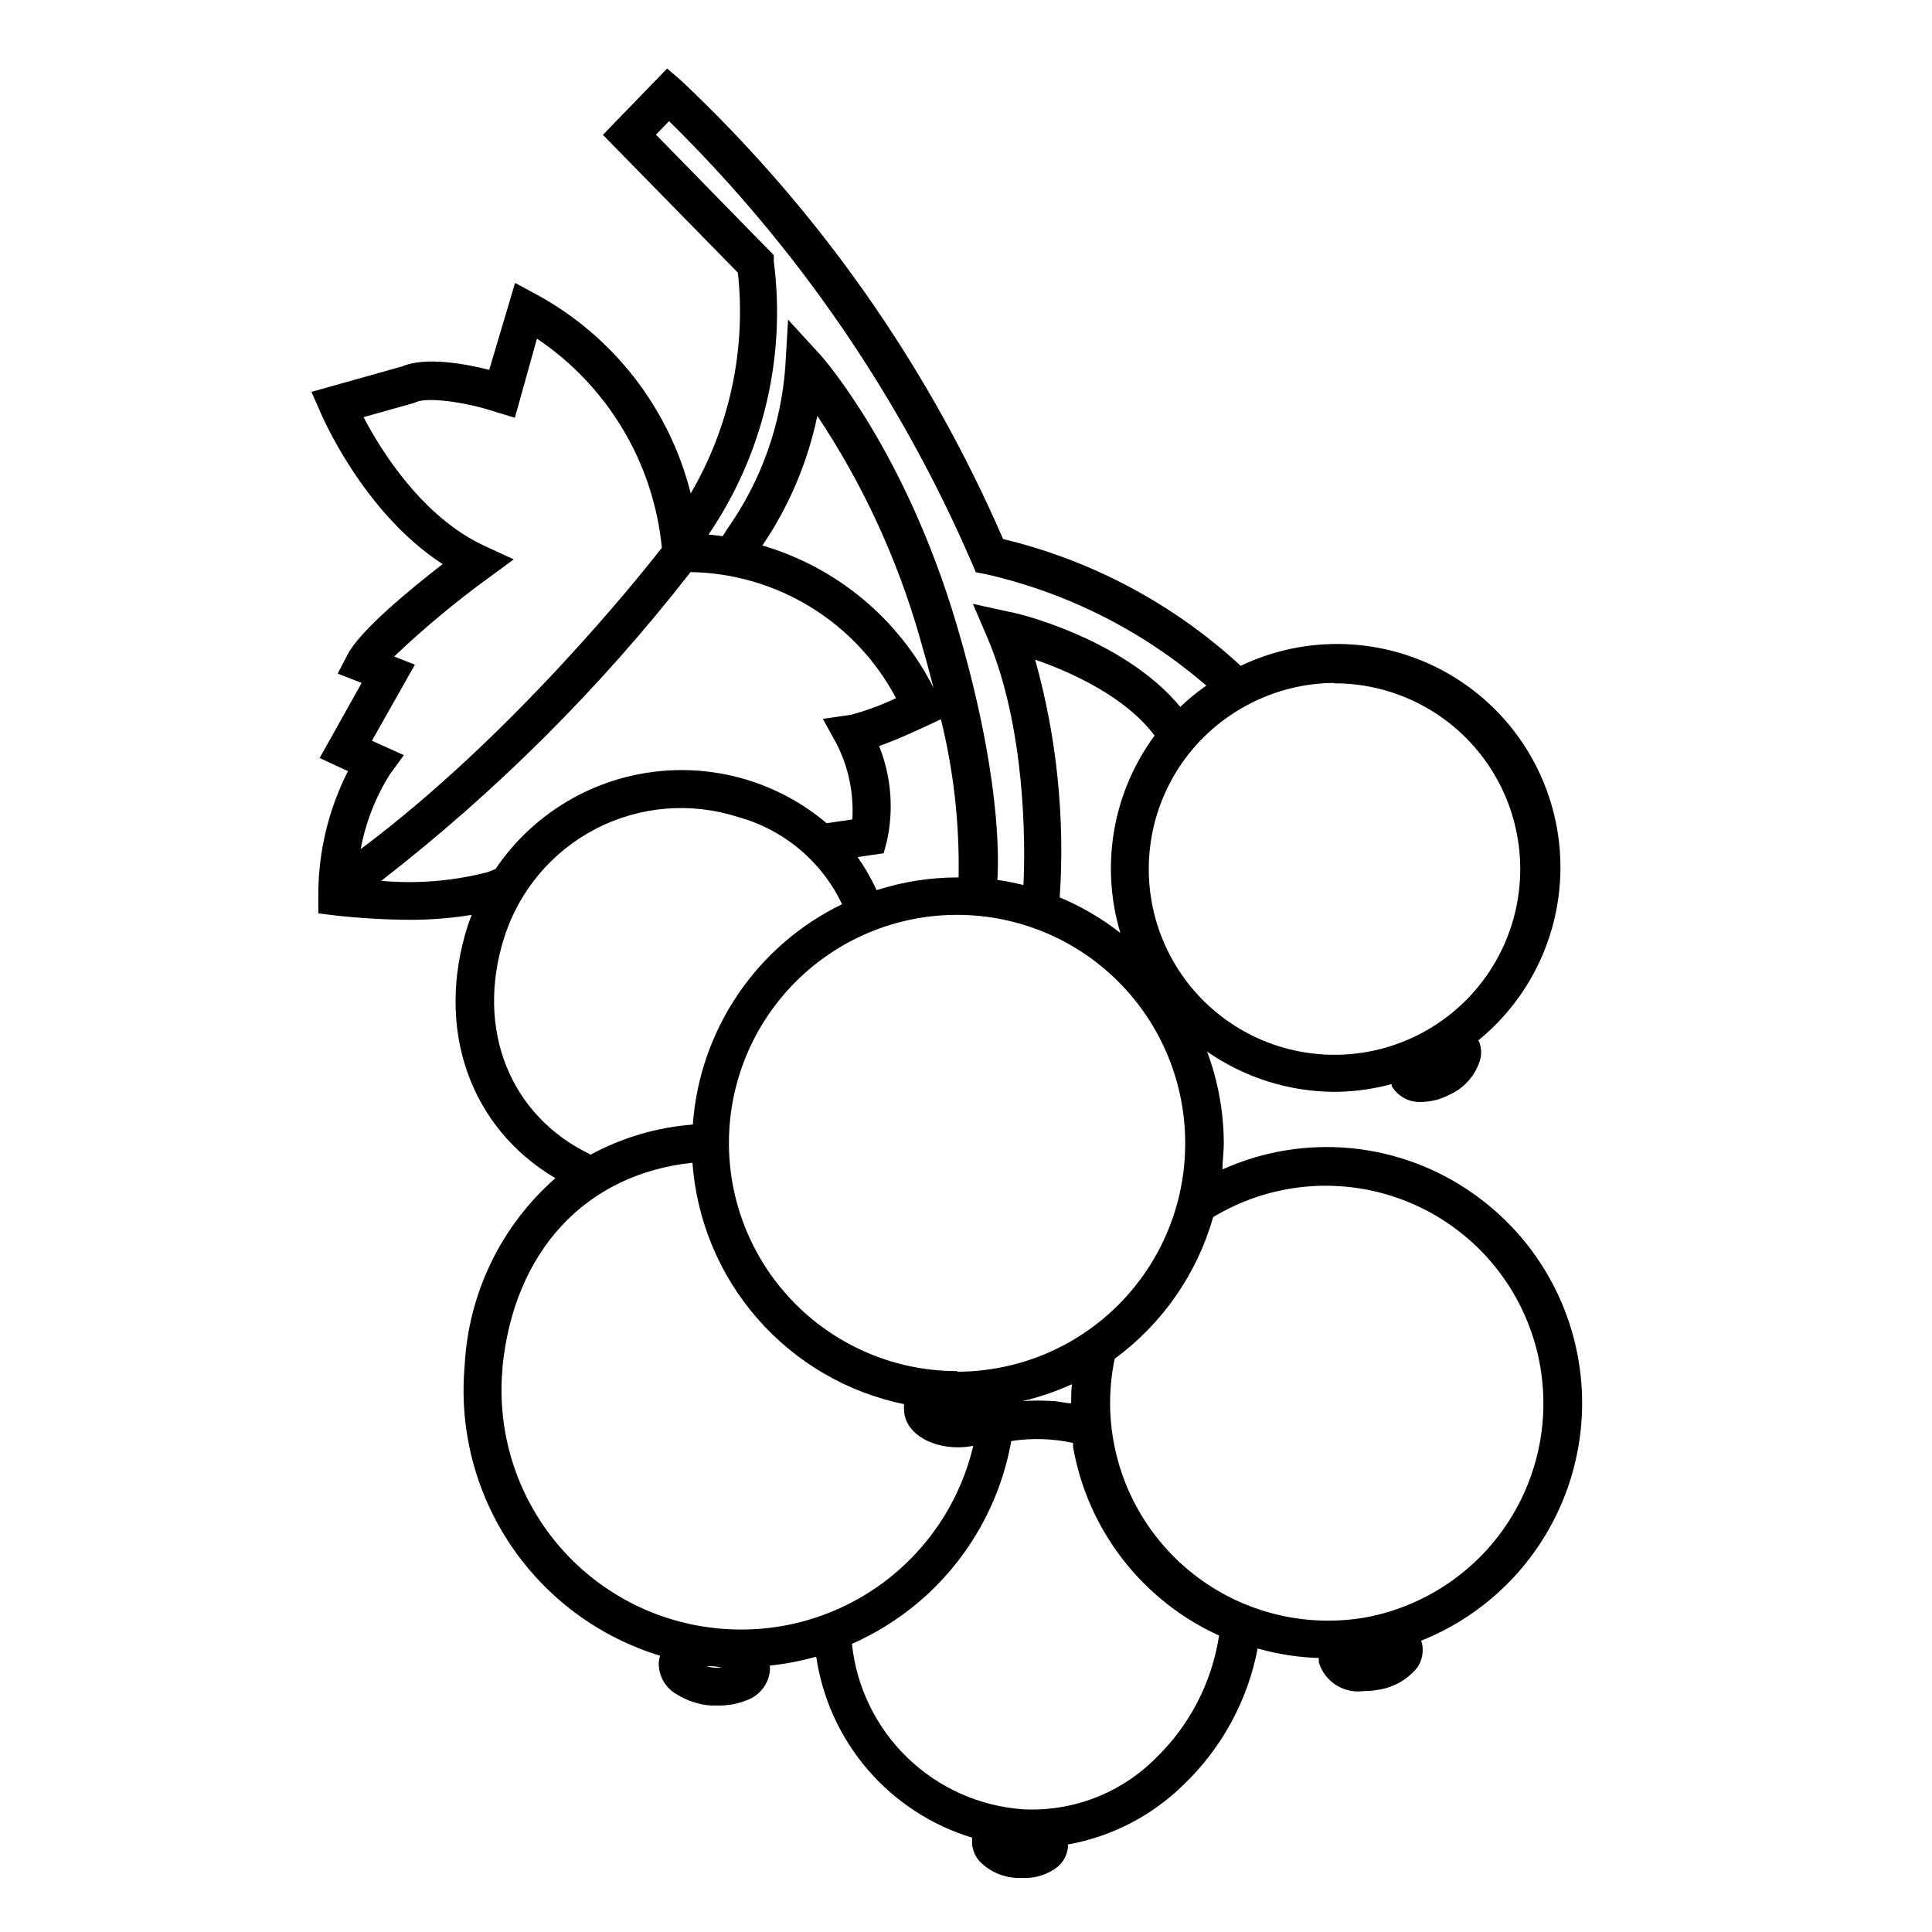 <?xml version="1.0" encoding="UTF-8"?>
<!-- Uploaded to: SVG Repo, www.svgrepo.com, Generator: SVG Repo Mixer Tools -->
<svg fill="#000000" width="800px" height="800px" version="1.1" viewBox="144 144 512 512" xmlns="http://www.w3.org/2000/svg">
 <path d="m534.62 460.46c-19.477-13.879-44.852-16.371-66.656-6.551 0-2.266 0.352-4.586 0.352-6.902h0.004c-0.023-8.309-1.527-16.551-4.434-24.332 9.922 6.906 21.711 10.633 33.805 10.68 5.106-0.031 10.188-0.727 15.113-2.066v0.504c1.637 2.805 4.719 4.445 7.961 4.231 2.644-0.055 5.234-0.746 7.559-2.016 3.473-1.598 6.184-4.488 7.555-8.059 0.793-1.84 0.848-3.914 0.152-5.793l-0.301-0.402v-0.004c15.102-12.305 23.184-31.254 21.609-50.672-1.574-19.418-12.598-36.82-29.488-46.535-16.887-9.711-37.473-10.496-55.047-2.094-17.785-16.387-39.465-27.953-62.977-33.602-19.902-45.91-48.957-87.277-85.398-121.57l-3.629-3.125-17.027 17.586 35.773 36.523c2.215 20.336-2.168 40.84-12.496 58.492-5.684-22.602-20.602-41.777-41.109-52.848l-5.441-2.922-6.852 23.023c-6.398-1.613-16.879-3.527-23.074-0.906l-24.031 6.75 2.215 5.039c0.504 1.211 11.438 26.902 32.547 40.605-8.465 6.551-21.965 17.633-25.191 23.98l-2.621 5.039 6.348 2.469-11.133 19.902 7.508 3.477c-5.234 10.281-7.93 21.664-7.859 33.199v4.484l4.434 0.555c6.691 0.746 13.418 1.133 20.152 1.16 5.383-0.008 10.758-0.445 16.07-1.312-0.352 0.957-0.754 1.914-1.059 2.871-8.715 27.355 0.605 53.555 23.227 66.906-14.371 12.605-23.039 30.484-24.031 49.574-1.531 16.832 2.781 33.676 12.215 47.695 9.434 14.023 23.41 24.367 39.578 29.289-0.176 0.523-0.297 1.062-0.355 1.613-0.176 3.535 1.656 6.867 4.738 8.613 2.727 1.695 5.816 2.715 9.016 2.973h2.168c2.484 0.023 4.949-0.438 7.254-1.359 3.34-1.145 5.754-4.062 6.246-7.559 0.059-0.551 0.059-1.109 0-1.66 4.16-0.438 8.273-1.227 12.293-2.371 1.629 11.09 6.379 21.488 13.695 29.98 7.312 8.492 16.895 14.73 27.617 17.984v0.504c-0.145 2.074 0.543 4.125 1.914 5.691 2.648 2.75 6.262 4.359 10.078 4.484h1.512c3.266 0.133 6.477-0.883 9.066-2.871 1.613-1.316 2.629-3.219 2.824-5.289v-0.707c11.566-2.074 22.242-7.586 30.629-15.82 10.148-9.703 17.016-22.332 19.648-36.121 5.285 1.496 10.734 2.344 16.223 2.519-0.031 0.402-0.031 0.805 0 1.207 1.578 5.07 6.578 8.266 11.84 7.559 1.219 0.004 2.43-0.098 3.629-0.305 4.172-0.551 7.977-2.676 10.629-5.945 1.191-1.754 1.66-3.902 1.312-5.992-0.074-0.379-0.176-0.75-0.305-1.109 15.18-6.062 27.66-17.402 35.145-31.934 7.481-14.531 9.465-31.277 5.578-47.156-3.883-15.879-13.371-29.816-26.715-39.254zm-106.76 55.418c-1.461 0-2.871-0.453-4.332-0.555-2.867-0.207-5.75-0.207-8.617 0 4.523-1.055 8.926-2.555 13.152-4.484-0.152 1.613-0.203 3.375-0.203 5.039zm-30.23-8.516c-16.031 0-31.41-6.367-42.746-17.707-11.34-11.336-17.711-26.715-17.711-42.75s6.371-31.41 17.711-42.75c11.336-11.336 26.715-17.707 42.746-17.707 16.035 0 31.414 6.371 42.75 17.707 11.34 11.34 17.707 26.715 17.707 42.75 0.043 16.035-6.289 31.43-17.598 42.793-11.312 11.367-26.672 17.777-42.707 17.816zm-20.656-165.65c5.543-1.965 11.941-5.039 13.602-5.793l2.769-1.309h0.004c3.391 13.707 4.965 27.797 4.688 41.914h-0.254c-7.285 0.008-14.527 1.145-21.461 3.379-1.418-3.066-3.106-6-5.039-8.77l6.902-1.008 0.855-3.223c1.859-8.414 1.141-17.191-2.066-25.191zm-30.934-53.152c7.062-10.387 12.008-22.062 14.562-34.359 11.926 17.918 21.031 37.562 27.004 58.242 1.461 5.039 2.672 9.473 3.777 13.805-9.262-18.285-25.672-31.926-45.344-37.688zm72.246 30.23c9.523 3.324 23.93 9.773 31.691 20.152-11.082 15.031-14.441 34.406-9.07 52.293-4.914-3.836-10.32-7.004-16.07-9.418 1.422-21.262-0.793-42.613-6.551-63.129zm79.25 6.297c16.195-0.039 31.375 7.891 40.594 21.207 9.219 13.316 11.293 30.316 5.555 45.461-5.738 15.145-18.562 26.496-34.289 30.355-15.73 3.863-32.352-0.258-44.453-11.023-12.102-10.766-18.133-26.793-16.129-42.863 2-16.07 11.781-30.129 26.152-37.594 6.965-3.66 14.703-5.594 22.57-5.644zm-148.47-111.8v-1.664l-31.234-31.938 3.477-3.578c34.062 33.48 61.316 73.242 80.254 117.09l1.059 2.469 2.672 0.504c21.586 4.914 41.637 15.051 58.391 29.523-2.441 1.703-4.746 3.59-6.902 5.641-15.113-18.34-44.285-25.191-45.344-25.191l-9.621-2.117 3.879 9.02c10.078 23.73 10.078 54.41 9.523 65.496-2.277-0.566-4.582-1.023-6.902-1.359 0.402-6.348 0.754-28.668-10.832-67.762-13.602-45.898-35.266-70.535-36.324-71.641l-8.312-9.07-0.707 12.09c-1.062 15.602-6.394 30.609-15.418 43.379l-1.211 1.914-3.727-0.453c14.418-21.188 20.566-46.93 17.281-72.348zm-106.5 127.01 11.387-20.152-5.492-2.168c7.816-7.438 16.113-14.352 24.836-20.703l6.852-5.039-7.758-3.578c-16.375-7.559-27.406-25.191-32.043-34.109l13.098-3.68 0.805-0.301c3.074-1.41 13.402 0 21.16 2.621l5.039 1.512 5.848-20.957c18.766 12.594 30.906 32.926 33.102 55.418-6.5 8.363-40.305 50.383-79.805 79.855 1.301-7.051 3.934-13.789 7.758-19.852l3.68-5.039zm30.531 34.863c-9.156 2.352-18.648 3.117-28.062 2.269 30.621-23.758 58.156-51.242 81.969-81.82 11.238 0.184 22.219 3.379 31.797 9.254 9.582 5.875 17.41 14.215 22.664 24.148-3.867 1.844-7.898 3.328-12.039 4.434l-7.356 1.059 3.578 6.5c3.195 6.215 4.656 13.176 4.231 20.152l-6.801 1.008c-12.906-10.922-29.848-15.84-46.594-13.523-16.746 2.316-31.715 11.648-41.172 25.664zm4.535 17.281c3.953-12.461 12.707-22.836 24.324-28.828 11.617-5.996 25.145-7.113 37.594-3.113 12.129 3.324 22.207 11.766 27.605 23.125-22.664 11.004-37.738 33.262-39.547 58.391-9.477 0.73-18.691 3.445-27.055 7.961-21.461-10.227-30.633-33.301-22.922-57.535zm-0.504 114.21c2.973-31.086 22.117-51.539 50.379-54.512 1.109 15.312 7.184 29.848 17.305 41.395 10.121 11.551 23.73 19.48 38.77 22.586-0.039 0.453-0.039 0.91 0 1.363 0 5.691 6.195 10.078 14.41 10.078v-0.004c1.32-0.012 2.633-0.148 3.93-0.402-3.5 14.848-12.25 27.93-24.641 36.828-12.391 8.902-27.582 13.016-42.77 11.586-16.754-1.531-32.211-9.66-42.965-22.598-10.754-12.938-15.922-29.621-14.371-46.371zm56.121 79.297c-0.695-0.059-1.387-0.176-2.062-0.352 0.688-0.059 1.375-0.059 2.062 0 0.68 0.066 1.355 0.184 2.016 0.352-0.668 0.055-1.344 0.055-2.016 0zm117.14 23.883c-9.273 9.367-22.102 14.336-35.266 13.652-11.504-0.812-22.355-5.652-30.645-13.668-8.293-8.016-13.496-18.695-14.699-30.164 6.129-2.719 11.859-6.262 17.027-10.527 13.242-10.98 22.164-26.297 25.191-43.227 5.441-0.852 10.996-0.68 16.375 0.504v1.059-0.004c3.863 22.023 18.34 40.723 38.691 49.98-1.871 12.328-7.727 23.707-16.676 32.395zm55.418-37.184c-15.074 2.606-30.57-0.875-43.082-9.676-12.516-8.805-21.027-22.207-23.672-37.277-1.258-7.16-1.137-14.496 0.352-21.613 12.625-9.266 21.809-22.473 26.098-37.535 14.648-8.848 32.465-10.738 48.641-5.156 16.176 5.578 29.039 18.051 35.117 34.047 6.074 15.996 4.738 33.863-3.656 48.777-8.391 14.91-22.969 25.328-39.797 28.434z"/>
</svg>